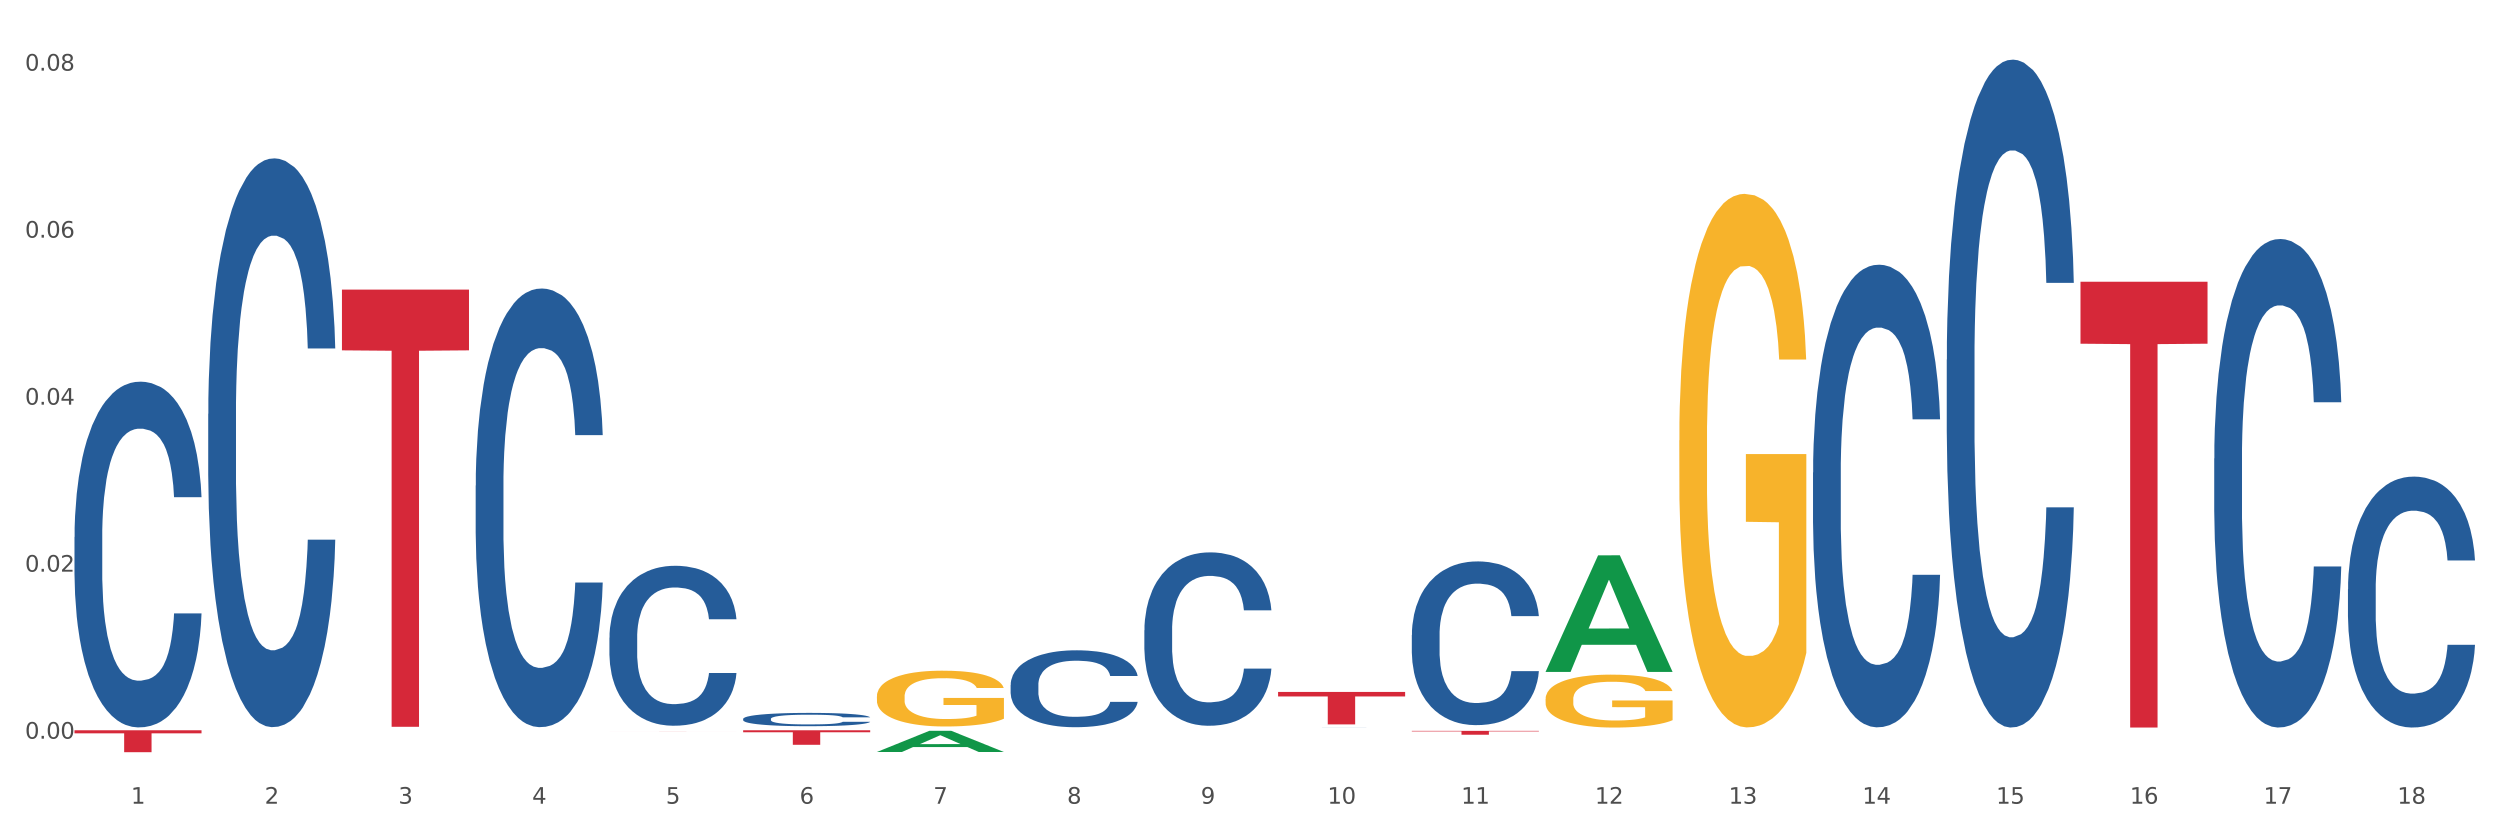 <?xml version="1.0" encoding="utf-8" standalone="no"?>
<!DOCTYPE svg PUBLIC "-//W3C//DTD SVG 1.1//EN"
  "http://www.w3.org/Graphics/SVG/1.1/DTD/svg11.dtd">
<svg xmlns:xlink="http://www.w3.org/1999/xlink" width="1080pt" height="360pt" viewBox="0 0 1080 360" xmlns="http://www.w3.org/2000/svg" version="1.1">
 <rect x="0" y="0" width="1080" height="360" fill="#333333" stroke="none"/>
 <defs>
  <style type="text/css">*{stroke-linejoin: round; stroke-linecap: butt}</style>
 </defs>
 <g id="figure_1">
  <g id="patch_1">
   <path d="M 0 360 
L 1080 360 
L 1080 0 
L 0 0 
z
" style="fill: #ffffff; stroke: #ffffff; stroke-linejoin: miter"/>
  </g>
  <g id="axes_1">
   <g id="matplotlib.axis_1">
    <g id="xtick_1">
     <g id="text_1">
      <!-- 1 -->
      <g style="fill: #4d4d4d" transform="translate(56.563 347.204) scale(0.096 -0.096)">
       <defs>
        <path id="DejaVuSans-31" d="M 794 531 
L 1825 531 
L 1825 4091 
L 703 3866 
L 703 4441 
L 1819 4666 
L 2450 4666 
L 2450 531 
L 3481 531 
L 3481 0 
L 794 0 
L 794 531 
z
" transform="scale(0.016)"/>
       </defs>
       <use xlink:href="#DejaVuSans-31"/>
      </g>
     </g>
    </g>
    <g id="xtick_2">
     <g id="text_2">
      <!-- 2 -->
      <g style="fill: #4d4d4d" transform="translate(114.336 347.204) scale(0.096 -0.096)">
       <defs>
        <path id="DejaVuSans-32" d="M 1228 531 
L 3431 531 
L 3431 0 
L 469 0 
L 469 531 
Q 828 903 1448 1529 
Q 2069 2156 2228 2338 
Q 2531 2678 2651 2914 
Q 2772 3150 2772 3378 
Q 2772 3750 2511 3984 
Q 2250 4219 1831 4219 
Q 1534 4219 1204 4116 
Q 875 4013 500 3803 
L 500 4441 
Q 881 4594 1212 4672 
Q 1544 4750 1819 4750 
Q 2544 4750 2975 4387 
Q 3406 4025 3406 3419 
Q 3406 3131 3298 2873 
Q 3191 2616 2906 2266 
Q 2828 2175 2409 1742 
Q 1991 1309 1228 531 
z
" transform="scale(0.016)"/>
       </defs>
       <use xlink:href="#DejaVuSans-32"/>
      </g>
     </g>
    </g>
    <g id="xtick_3">
     <g id="text_3">
      <!-- 3 -->
      <g style="fill: #4d4d4d" transform="translate(172.109 347.204) scale(0.096 -0.096)">
       <defs>
        <path id="DejaVuSans-33" d="M 2597 2516 
Q 3050 2419 3304 2112 
Q 3559 1806 3559 1356 
Q 3559 666 3084 287 
Q 2609 -91 1734 -91 
Q 1441 -91 1130 -33 
Q 819 25 488 141 
L 488 750 
Q 750 597 1062 519 
Q 1375 441 1716 441 
Q 2309 441 2620 675 
Q 2931 909 2931 1356 
Q 2931 1769 2642 2001 
Q 2353 2234 1838 2234 
L 1294 2234 
L 1294 2753 
L 1863 2753 
Q 2328 2753 2575 2939 
Q 2822 3125 2822 3475 
Q 2822 3834 2567 4026 
Q 2313 4219 1838 4219 
Q 1578 4219 1281 4162 
Q 984 4106 628 3988 
L 628 4550 
Q 988 4650 1302 4700 
Q 1616 4750 1894 4750 
Q 2613 4750 3031 4423 
Q 3450 4097 3450 3541 
Q 3450 3153 3228 2886 
Q 3006 2619 2597 2516 
z
" transform="scale(0.016)"/>
       </defs>
       <use xlink:href="#DejaVuSans-33"/>
      </g>
     </g>
    </g>
    <g id="xtick_4">
     <g id="text_4">
      <!-- 4 -->
      <g style="fill: #4d4d4d" transform="translate(229.882 347.204) scale(0.096 -0.096)">
       <defs>
        <path id="DejaVuSans-34" d="M 2419 4116 
L 825 1625 
L 2419 1625 
L 2419 4116 
z
M 2253 4666 
L 3047 4666 
L 3047 1625 
L 3713 1625 
L 3713 1100 
L 3047 1100 
L 3047 0 
L 2419 0 
L 2419 1100 
L 313 1100 
L 313 1709 
L 2253 4666 
z
" transform="scale(0.016)"/>
       </defs>
       <use xlink:href="#DejaVuSans-34"/>
      </g>
     </g>
    </g>
    <g id="xtick_5">
     <g id="text_5">
      <!-- 5 -->
      <g style="fill: #4d4d4d" transform="translate(287.655 347.204) scale(0.096 -0.096)">
       <defs>
        <path id="DejaVuSans-35" d="M 691 4666 
L 3169 4666 
L 3169 4134 
L 1269 4134 
L 1269 2991 
Q 1406 3038 1543 3061 
Q 1681 3084 1819 3084 
Q 2600 3084 3056 2656 
Q 3513 2228 3513 1497 
Q 3513 744 3044 326 
Q 2575 -91 1722 -91 
Q 1428 -91 1123 -41 
Q 819 9 494 109 
L 494 744 
Q 775 591 1075 516 
Q 1375 441 1709 441 
Q 2250 441 2565 725 
Q 2881 1009 2881 1497 
Q 2881 1984 2565 2268 
Q 2250 2553 1709 2553 
Q 1456 2553 1204 2497 
Q 953 2441 691 2322 
L 691 4666 
z
" transform="scale(0.016)"/>
       </defs>
       <use xlink:href="#DejaVuSans-35"/>
      </g>
     </g>
    </g>
    <g id="xtick_6">
     <g id="text_6">
      <!-- 6 -->
      <g style="fill: #4d4d4d" transform="translate(345.428 347.204) scale(0.096 -0.096)">
       <defs>
        <path id="DejaVuSans-36" d="M 2113 2584 
Q 1688 2584 1439 2293 
Q 1191 2003 1191 1497 
Q 1191 994 1439 701 
Q 1688 409 2113 409 
Q 2538 409 2786 701 
Q 3034 994 3034 1497 
Q 3034 2003 2786 2293 
Q 2538 2584 2113 2584 
z
M 3366 4563 
L 3366 3988 
Q 3128 4100 2886 4159 
Q 2644 4219 2406 4219 
Q 1781 4219 1451 3797 
Q 1122 3375 1075 2522 
Q 1259 2794 1537 2939 
Q 1816 3084 2150 3084 
Q 2853 3084 3261 2657 
Q 3669 2231 3669 1497 
Q 3669 778 3244 343 
Q 2819 -91 2113 -91 
Q 1303 -91 875 529 
Q 447 1150 447 2328 
Q 447 3434 972 4092 
Q 1497 4750 2381 4750 
Q 2619 4750 2861 4703 
Q 3103 4656 3366 4563 
z
" transform="scale(0.016)"/>
       </defs>
       <use xlink:href="#DejaVuSans-36"/>
      </g>
     </g>
    </g>
    <g id="xtick_7">
     <g id="text_7">
      <!-- 7 -->
      <g style="fill: #4d4d4d" transform="translate(403.201 347.204) scale(0.096 -0.096)">
       <defs>
        <path id="DejaVuSans-37" d="M 525 4666 
L 3525 4666 
L 3525 4397 
L 1831 0 
L 1172 0 
L 2766 4134 
L 525 4134 
L 525 4666 
z
" transform="scale(0.016)"/>
       </defs>
       <use xlink:href="#DejaVuSans-37"/>
      </g>
     </g>
    </g>
    <g id="xtick_8">
     <g id="text_8">
      <!-- 8 -->
      <g style="fill: #4d4d4d" transform="translate(460.974 347.204) scale(0.096 -0.096)">
       <defs>
        <path id="DejaVuSans-38" d="M 2034 2216 
Q 1584 2216 1326 1975 
Q 1069 1734 1069 1313 
Q 1069 891 1326 650 
Q 1584 409 2034 409 
Q 2484 409 2743 651 
Q 3003 894 3003 1313 
Q 3003 1734 2745 1975 
Q 2488 2216 2034 2216 
z
M 1403 2484 
Q 997 2584 770 2862 
Q 544 3141 544 3541 
Q 544 4100 942 4425 
Q 1341 4750 2034 4750 
Q 2731 4750 3128 4425 
Q 3525 4100 3525 3541 
Q 3525 3141 3298 2862 
Q 3072 2584 2669 2484 
Q 3125 2378 3379 2068 
Q 3634 1759 3634 1313 
Q 3634 634 3220 271 
Q 2806 -91 2034 -91 
Q 1263 -91 848 271 
Q 434 634 434 1313 
Q 434 1759 690 2068 
Q 947 2378 1403 2484 
z
M 1172 3481 
Q 1172 3119 1398 2916 
Q 1625 2713 2034 2713 
Q 2441 2713 2670 2916 
Q 2900 3119 2900 3481 
Q 2900 3844 2670 4047 
Q 2441 4250 2034 4250 
Q 1625 4250 1398 4047 
Q 1172 3844 1172 3481 
z
" transform="scale(0.016)"/>
       </defs>
       <use xlink:href="#DejaVuSans-38"/>
      </g>
     </g>
    </g>
    <g id="xtick_9">
     <g id="text_9">
      <!-- 9 -->
      <g style="fill: #4d4d4d" transform="translate(518.747 347.204) scale(0.096 -0.096)">
       <defs>
        <path id="DejaVuSans-39" d="M 703 97 
L 703 672 
Q 941 559 1184 500 
Q 1428 441 1663 441 
Q 2288 441 2617 861 
Q 2947 1281 2994 2138 
Q 2813 1869 2534 1725 
Q 2256 1581 1919 1581 
Q 1219 1581 811 2004 
Q 403 2428 403 3163 
Q 403 3881 828 4315 
Q 1253 4750 1959 4750 
Q 2769 4750 3195 4129 
Q 3622 3509 3622 2328 
Q 3622 1225 3098 567 
Q 2575 -91 1691 -91 
Q 1453 -91 1209 -44 
Q 966 3 703 97 
z
M 1959 2075 
Q 2384 2075 2632 2365 
Q 2881 2656 2881 3163 
Q 2881 3666 2632 3958 
Q 2384 4250 1959 4250 
Q 1534 4250 1286 3958 
Q 1038 3666 1038 3163 
Q 1038 2656 1286 2365 
Q 1534 2075 1959 2075 
z
" transform="scale(0.016)"/>
       </defs>
       <use xlink:href="#DejaVuSans-39"/>
      </g>
     </g>
    </g>
    <g id="xtick_10">
     <g id="text_10">
      <!-- 10 -->
      <g style="fill: #4d4d4d" transform="translate(573.466 347.204) scale(0.096 -0.096)">
       <defs>
        <path id="DejaVuSans-30" d="M 2034 4250 
Q 1547 4250 1301 3770 
Q 1056 3291 1056 2328 
Q 1056 1369 1301 889 
Q 1547 409 2034 409 
Q 2525 409 2770 889 
Q 3016 1369 3016 2328 
Q 3016 3291 2770 3770 
Q 2525 4250 2034 4250 
z
M 2034 4750 
Q 2819 4750 3233 4129 
Q 3647 3509 3647 2328 
Q 3647 1150 3233 529 
Q 2819 -91 2034 -91 
Q 1250 -91 836 529 
Q 422 1150 422 2328 
Q 422 3509 836 4129 
Q 1250 4750 2034 4750 
z
" transform="scale(0.016)"/>
       </defs>
       <use xlink:href="#DejaVuSans-31"/>
       <use xlink:href="#DejaVuSans-30" transform="translate(63.623 0)"/>
      </g>
     </g>
    </g>
    <g id="xtick_11">
     <g id="text_11">
      <!-- 11 -->
      <g style="fill: #4d4d4d" transform="translate(631.239 347.204) scale(0.096 -0.096)">
       <use xlink:href="#DejaVuSans-31"/>
       <use xlink:href="#DejaVuSans-31" transform="translate(63.623 0)"/>
      </g>
     </g>
    </g>
    <g id="xtick_12">
     <g id="text_12">
      <!-- 12 -->
      <g style="fill: #4d4d4d" transform="translate(689.012 347.204) scale(0.096 -0.096)">
       <use xlink:href="#DejaVuSans-31"/>
       <use xlink:href="#DejaVuSans-32" transform="translate(63.623 0)"/>
      </g>
     </g>
    </g>
    <g id="xtick_13">
     <g id="text_13">
      <!-- 13 -->
      <g style="fill: #4d4d4d" transform="translate(746.785 347.204) scale(0.096 -0.096)">
       <use xlink:href="#DejaVuSans-31"/>
       <use xlink:href="#DejaVuSans-33" transform="translate(63.623 0)"/>
      </g>
     </g>
    </g>
    <g id="xtick_14">
     <g id="text_14">
      <!-- 14 -->
      <g style="fill: #4d4d4d" transform="translate(804.558 347.204) scale(0.096 -0.096)">
       <use xlink:href="#DejaVuSans-31"/>
       <use xlink:href="#DejaVuSans-34" transform="translate(63.623 0)"/>
      </g>
     </g>
    </g>
    <g id="xtick_15">
     <g id="text_15">
      <!-- 15 -->
      <g style="fill: #4d4d4d" transform="translate(862.331 347.204) scale(0.096 -0.096)">
       <use xlink:href="#DejaVuSans-31"/>
       <use xlink:href="#DejaVuSans-35" transform="translate(63.623 0)"/>
      </g>
     </g>
    </g>
    <g id="xtick_16">
     <g id="text_16">
      <!-- 16 -->
      <g style="fill: #4d4d4d" transform="translate(920.104 347.204) scale(0.096 -0.096)">
       <use xlink:href="#DejaVuSans-31"/>
       <use xlink:href="#DejaVuSans-36" transform="translate(63.623 0)"/>
      </g>
     </g>
    </g>
    <g id="xtick_17">
     <g id="text_17">
      <!-- 17 -->
      <g style="fill: #4d4d4d" transform="translate(977.877 347.204) scale(0.096 -0.096)">
       <use xlink:href="#DejaVuSans-31"/>
       <use xlink:href="#DejaVuSans-37" transform="translate(63.623 0)"/>
      </g>
     </g>
    </g>
    <g id="xtick_18">
     <g id="text_18">
      <!-- 18 -->
      <g style="fill: #4d4d4d" transform="translate(1035.65 347.204) scale(0.096 -0.096)">
       <use xlink:href="#DejaVuSans-31"/>
       <use xlink:href="#DejaVuSans-38" transform="translate(63.623 0)"/>
      </g>
     </g>
    </g>
    <g id="xtick_19"/>
    <g id="xtick_20"/>
    <g id="xtick_21"/>
    <g id="xtick_22"/>
    <g id="xtick_23"/>
    <g id="xtick_24"/>
    <g id="xtick_25"/>
    <g id="xtick_26"/>
    <g id="xtick_27"/>
    <g id="xtick_28"/>
    <g id="xtick_29"/>
    <g id="xtick_30"/>
    <g id="xtick_31"/>
    <g id="xtick_32"/>
    <g id="xtick_33"/>
    <g id="xtick_34"/>
    <g id="xtick_35"/>
   </g>
   <g id="matplotlib.axis_2">
    <g id="ytick_1">
     <g id="text_19">
      <!-- 0.00 -->
      <g style="fill: #4d4d4d" transform="translate(10.8 319.113) scale(0.096 -0.096)">
       <defs>
        <path id="DejaVuSans-2e" d="M 684 794 
L 1344 794 
L 1344 0 
L 684 0 
L 684 794 
z
" transform="scale(0.016)"/>
       </defs>
       <use xlink:href="#DejaVuSans-30"/>
       <use xlink:href="#DejaVuSans-2e" transform="translate(63.623 0)"/>
       <use xlink:href="#DejaVuSans-30" transform="translate(95.41 0)"/>
       <use xlink:href="#DejaVuSans-30" transform="translate(159.033 0)"/>
      </g>
     </g>
    </g>
    <g id="ytick_2">
     <g id="text_20">
      <!-- 0.02 -->
      <g style="fill: #4d4d4d" transform="translate(10.8 246.965) scale(0.096 -0.096)">
       <use xlink:href="#DejaVuSans-30"/>
       <use xlink:href="#DejaVuSans-2e" transform="translate(63.623 0)"/>
       <use xlink:href="#DejaVuSans-30" transform="translate(95.41 0)"/>
       <use xlink:href="#DejaVuSans-32" transform="translate(159.033 0)"/>
      </g>
     </g>
    </g>
    <g id="ytick_3">
     <g id="text_21">
      <!-- 0.04 -->
      <g style="fill: #4d4d4d" transform="translate(10.8 174.817) scale(0.096 -0.096)">
       <use xlink:href="#DejaVuSans-30"/>
       <use xlink:href="#DejaVuSans-2e" transform="translate(63.623 0)"/>
       <use xlink:href="#DejaVuSans-30" transform="translate(95.41 0)"/>
       <use xlink:href="#DejaVuSans-34" transform="translate(159.033 0)"/>
      </g>
     </g>
    </g>
    <g id="ytick_4">
     <g id="text_22">
      <!-- 0.06 -->
      <g style="fill: #4d4d4d" transform="translate(10.8 102.668) scale(0.096 -0.096)">
       <use xlink:href="#DejaVuSans-30"/>
       <use xlink:href="#DejaVuSans-2e" transform="translate(63.623 0)"/>
       <use xlink:href="#DejaVuSans-30" transform="translate(95.41 0)"/>
       <use xlink:href="#DejaVuSans-36" transform="translate(159.033 0)"/>
      </g>
     </g>
    </g>
    <g id="ytick_5">
     <g id="text_23">
      <!-- 0.08 -->
      <g style="fill: #4d4d4d" transform="translate(10.8 30.52) scale(0.096 -0.096)">
       <use xlink:href="#DejaVuSans-30"/>
       <use xlink:href="#DejaVuSans-2e" transform="translate(63.623 0)"/>
       <use xlink:href="#DejaVuSans-30" transform="translate(95.41 0)"/>
       <use xlink:href="#DejaVuSans-38" transform="translate(159.033 0)"/>
      </g>
     </g>
    </g>
    <g id="ytick_6"/>
    <g id="ytick_7"/>
    <g id="ytick_8"/>
    <g id="ytick_9"/>
   </g>
   <g id="PolyCollection_1">
    <path d="M 378.813 324.848 
L 378.869 324.84 
L 401.502 315.702 
L 410.895 315.694 
L 433.697 324.865 
L 422.834 324.865 
L 417.911 322.73 
L 394.543 322.73 
L 394.373 322.764 
L 389.62 324.865 
L 378.813 324.865 
L 378.813 324.848 
L 397.485 321.455 
L 414.969 321.447 
L 406.312 317.649 
L 406.198 317.631 
L 406.085 317.657 
L 397.428 321.447 
L 397.485 321.455 
L 378.813 324.848 
z
" clip-path="url(#pe22e591321)" style="fill: #109648"/>
    <path d="M 263.267 315.882 
L 318.151 315.882 
L 318.151 315.886 
L 296.562 315.886 
L 296.562 315.914 
L 284.726 315.914 
L 284.726 315.886 
L 263.267 315.886 
L 263.267 315.882 
L 263.267 315.882 
z
" clip-path="url(#pe22e591321)" style="fill: #d62839"/>
    <path d="M 321.04 315.466 
L 375.924 315.466 
L 375.924 316.34 
L 354.335 316.345 
L 354.335 321.753 
L 342.499 321.753 
L 342.499 316.345 
L 321.04 316.34 
L 321.04 315.472 
L 321.04 315.466 
z
" clip-path="url(#pe22e591321)" style="fill: #d62839"/>
    <path d="M 552.132 298.916 
L 607.016 298.916 
L 607.016 300.866 
L 585.427 300.88 
L 585.427 312.948 
L 573.591 312.948 
L 573.591 300.88 
L 552.132 300.866 
L 552.132 298.93 
L 552.132 298.916 
z
" clip-path="url(#pe22e591321)" style="fill: #d62839"/>
    <path d="M 609.905 315.737 
L 664.789 315.737 
L 664.789 315.969 
L 643.2 315.971 
L 643.2 317.409 
L 631.364 317.409 
L 631.364 315.971 
L 609.905 315.969 
L 609.905 315.739 
L 609.905 315.737 
z
" clip-path="url(#pe22e591321)" style="fill: #d62839"/>
    <path d="M 32.175 231.991 
L 32.24 231.854 
L 32.24 228.035 
L 32.434 222.851 
L 33.148 213.303 
L 34.056 206.074 
L 35.613 197.616 
L 36.457 194.07 
L 37.56 190.114 
L 39.83 183.703 
L 42.425 178.247 
L 44.242 175.246 
L 45.604 173.336 
L 48.653 169.926 
L 50.405 168.426 
L 52.221 167.198 
L 53.778 166.38 
L 56.373 165.425 
L 58.449 165.016 
L 60.85 164.879 
L 62.861 165.016 
L 65.521 165.561 
L 69.413 167.198 
L 70.905 168.153 
L 72.917 169.79 
L 74.993 171.972 
L 76.679 174.155 
L 78.626 177.292 
L 80.637 181.384 
L 82.583 186.568 
L 83.945 191.342 
L 85.048 196.389 
L 86.021 202.527 
L 86.735 209.211 
L 87.059 214.804 
L 75.187 214.804 
L 74.863 209.757 
L 74.214 204.3 
L 73.565 200.617 
L 72.852 197.616 
L 71.749 194.206 
L 70.776 192.024 
L 69.154 189.432 
L 67.662 187.795 
L 66.429 186.84 
L 64.937 186.022 
L 61.758 185.204 
L 59.487 185.204 
L 58.06 185.476 
L 56.309 186.158 
L 54.816 187.113 
L 53.065 188.75 
L 51.702 190.523 
L 50.34 192.842 
L 49.562 194.479 
L 48.394 197.48 
L 47.615 199.935 
L 46.577 204.164 
L 45.993 207.165 
L 44.955 214.94 
L 44.501 220.669 
L 44.307 224.625 
L 44.177 228.99 
L 44.177 250.269 
L 44.566 259.817 
L 44.891 263.91 
L 45.41 268.547 
L 46.383 274.549 
L 47.81 280.415 
L 49.302 284.643 
L 50.535 287.235 
L 51.702 289.145 
L 52.87 290.645 
L 54.297 292.009 
L 55.465 292.827 
L 57.217 293.646 
L 59.293 294.055 
L 60.915 294.055 
L 64.223 293.373 
L 65.715 292.691 
L 67.143 291.736 
L 68.7 290.236 
L 69.932 288.599 
L 70.646 287.371 
L 71.814 284.78 
L 72.722 282.051 
L 73.5 278.914 
L 74.019 276.186 
L 74.603 272.094 
L 75.057 267.456 
L 75.187 265.001 
L 87.059 265.001 
L 86.8 269.911 
L 86.346 274.686 
L 85.437 281.097 
L 84.724 284.78 
L 83.621 289.281 
L 82.453 293.1 
L 80.831 297.329 
L 79.339 300.466 
L 77.782 303.194 
L 76.095 305.65 
L 73.046 309.06 
L 71.943 310.015 
L 69.608 311.651 
L 67.791 312.606 
L 65.132 313.561 
L 62.407 314.107 
L 59.552 314.243 
L 57.022 313.97 
L 54.233 313.152 
L 52.481 312.333 
L 50.535 311.106 
L 48.264 309.196 
L 46.123 306.877 
L 44.112 304.149 
L 42.231 301.012 
L 40.479 297.465 
L 38.208 291.6 
L 36.522 285.871 
L 35.289 280.551 
L 34.446 276.05 
L 33.602 270.321 
L 33.148 266.365 
L 32.434 256.816 
L 32.175 247.95 
L 32.175 231.991 
z
" clip-path="url(#pe22e591321)" style="fill: #255c99"/>
    <path d="M 89.948 178.819 
L 90.013 178.595 
L 90.013 172.311 
L 90.207 163.784 
L 90.921 148.076 
L 91.829 136.182 
L 93.386 122.269 
L 94.23 116.435 
L 95.333 109.927 
L 97.603 99.38 
L 100.198 90.404 
L 102.015 85.467 
L 103.377 82.325 
L 106.426 76.715 
L 108.178 74.247 
L 109.994 72.227 
L 111.551 70.881 
L 114.146 69.31 
L 116.222 68.637 
L 118.623 68.412 
L 120.634 68.637 
L 123.294 69.534 
L 127.186 72.227 
L 128.678 73.798 
L 130.69 76.491 
L 132.766 80.081 
L 134.452 83.672 
L 136.399 88.833 
L 138.41 95.565 
L 140.356 104.092 
L 141.718 111.947 
L 142.821 120.25 
L 143.794 130.348 
L 144.508 141.344 
L 144.832 150.544 
L 132.96 150.544 
L 132.636 142.241 
L 131.987 133.265 
L 131.338 127.206 
L 130.625 122.269 
L 129.522 116.659 
L 128.549 113.069 
L 126.927 108.805 
L 125.435 106.112 
L 124.202 104.541 
L 122.71 103.195 
L 119.531 101.848 
L 117.26 101.848 
L 115.833 102.297 
L 114.082 103.419 
L 112.589 104.99 
L 110.838 107.683 
L 109.475 110.6 
L 108.113 114.415 
L 107.335 117.108 
L 106.167 122.045 
L 105.388 126.084 
L 104.35 133.041 
L 103.766 137.978 
L 102.728 150.769 
L 102.274 160.194 
L 102.08 166.701 
L 101.95 173.882 
L 101.95 208.889 
L 102.339 224.598 
L 102.663 231.33 
L 103.183 238.959 
L 104.156 248.833 
L 105.583 258.483 
L 107.075 265.439 
L 108.308 269.703 
L 109.475 272.844 
L 110.643 275.313 
L 112.07 277.557 
L 113.238 278.903 
L 114.99 280.25 
L 117.066 280.923 
L 118.688 280.923 
L 121.996 279.801 
L 123.488 278.679 
L 124.916 277.108 
L 126.473 274.64 
L 127.705 271.947 
L 128.419 269.927 
L 129.587 265.663 
L 130.495 261.175 
L 131.273 256.014 
L 131.792 251.526 
L 132.376 244.794 
L 132.83 237.164 
L 132.96 233.125 
L 144.832 233.125 
L 144.573 241.203 
L 144.119 249.058 
L 143.21 259.605 
L 142.497 265.663 
L 141.394 273.069 
L 140.226 279.352 
L 138.604 286.309 
L 137.112 291.47 
L 135.555 295.958 
L 133.868 299.997 
L 130.819 305.607 
L 129.716 307.178 
L 127.381 309.871 
L 125.564 311.442 
L 122.905 313.013 
L 120.18 313.91 
L 117.325 314.135 
L 114.795 313.686 
L 112.006 312.34 
L 110.254 310.993 
L 108.308 308.974 
L 106.037 305.832 
L 103.896 302.017 
L 101.885 297.529 
L 100.004 292.368 
L 98.252 286.533 
L 95.981 276.884 
L 94.295 267.459 
L 93.062 258.707 
L 92.219 251.302 
L 91.375 241.877 
L 90.921 235.369 
L 90.207 219.661 
L 89.948 205.074 
L 89.948 178.819 
z
" clip-path="url(#pe22e591321)" style="fill: #255c99"/>
    <path d="M 205.494 209.78 
L 205.559 209.607 
L 205.559 204.762 
L 205.753 198.185 
L 206.467 186.071 
L 207.375 176.899 
L 208.932 166.169 
L 209.776 161.67 
L 210.879 156.651 
L 213.149 148.517 
L 215.744 141.595 
L 217.561 137.788 
L 218.923 135.365 
L 221.972 131.038 
L 223.724 129.135 
L 225.54 127.577 
L 227.097 126.539 
L 229.692 125.327 
L 231.768 124.808 
L 234.169 124.635 
L 236.18 124.808 
L 238.84 125.5 
L 242.732 127.577 
L 244.224 128.789 
L 246.236 130.865 
L 248.312 133.634 
L 249.998 136.403 
L 251.945 140.384 
L 253.956 145.575 
L 255.902 152.152 
L 257.264 158.209 
L 258.367 164.612 
L 259.34 172.4 
L 260.054 180.879 
L 260.378 187.975 
L 248.506 187.975 
L 248.182 181.572 
L 247.533 174.649 
L 246.884 169.977 
L 246.171 166.169 
L 245.068 161.843 
L 244.095 159.074 
L 242.473 155.786 
L 240.981 153.709 
L 239.748 152.498 
L 238.256 151.459 
L 235.077 150.421 
L 232.806 150.421 
L 231.379 150.767 
L 229.627 151.632 
L 228.135 152.844 
L 226.384 154.921 
L 225.021 157.17 
L 223.659 160.112 
L 222.88 162.189 
L 221.713 165.996 
L 220.934 169.111 
L 219.896 174.476 
L 219.312 178.284 
L 218.274 188.148 
L 217.82 195.416 
L 217.626 200.435 
L 217.496 205.973 
L 217.496 232.97 
L 217.885 245.085 
L 218.209 250.276 
L 218.728 256.16 
L 219.702 263.775 
L 221.129 271.216 
L 222.621 276.581 
L 223.854 279.869 
L 225.021 282.292 
L 226.189 284.196 
L 227.616 285.927 
L 228.784 286.965 
L 230.536 288.003 
L 232.612 288.522 
L 234.234 288.522 
L 237.542 287.657 
L 239.034 286.792 
L 240.462 285.58 
L 242.019 283.677 
L 243.251 281.6 
L 243.965 280.043 
L 245.133 276.754 
L 246.041 273.293 
L 246.819 269.313 
L 247.338 265.852 
L 247.922 260.66 
L 248.376 254.776 
L 248.506 251.661 
L 260.378 251.661 
L 260.119 257.891 
L 259.665 263.948 
L 258.756 272.082 
L 258.043 276.754 
L 256.94 282.465 
L 255.772 287.311 
L 254.15 292.676 
L 252.658 296.656 
L 251.101 300.117 
L 249.414 303.232 
L 246.365 307.559 
L 245.262 308.77 
L 242.927 310.847 
L 241.11 312.058 
L 238.45 313.27 
L 235.726 313.962 
L 232.871 314.135 
L 230.341 313.789 
L 227.551 312.751 
L 225.8 311.712 
L 223.854 310.155 
L 221.583 307.732 
L 219.442 304.79 
L 217.431 301.329 
L 215.55 297.348 
L 213.798 292.849 
L 211.527 285.407 
L 209.841 278.139 
L 208.608 271.39 
L 207.765 265.679 
L 206.921 258.41 
L 206.467 253.391 
L 205.753 241.277 
L 205.494 230.028 
L 205.494 209.78 
z
" clip-path="url(#pe22e591321)" style="fill: #255c99"/>
    <path d="M 263.267 275.465 
L 263.332 275.402 
L 263.332 273.635 
L 263.526 271.237 
L 264.24 266.819 
L 265.148 263.474 
L 266.705 259.561 
L 267.549 257.921 
L 268.652 256.09 
L 270.922 253.124 
L 273.517 250.6 
L 275.334 249.212 
L 276.696 248.328 
L 279.745 246.75 
L 281.497 246.056 
L 283.313 245.488 
L 284.87 245.109 
L 287.465 244.668 
L 289.541 244.478 
L 291.942 244.415 
L 293.953 244.478 
L 296.613 244.731 
L 300.505 245.488 
L 301.997 245.93 
L 304.008 246.687 
L 306.084 247.697 
L 307.771 248.707 
L 309.717 250.158 
L 311.729 252.051 
L 313.675 254.45 
L 315.037 256.658 
L 316.14 258.993 
L 317.113 261.833 
L 317.827 264.926 
L 318.151 267.513 
L 306.279 267.513 
L 305.955 265.178 
L 305.306 262.654 
L 304.657 260.95 
L 303.944 259.561 
L 302.841 257.984 
L 301.868 256.974 
L 300.246 255.775 
L 298.754 255.018 
L 297.521 254.576 
L 296.029 254.197 
L 292.85 253.819 
L 290.579 253.819 
L 289.152 253.945 
L 287.4 254.26 
L 285.908 254.702 
L 284.157 255.459 
L 282.794 256.28 
L 281.432 257.353 
L 280.653 258.11 
L 279.486 259.498 
L 278.707 260.634 
L 277.669 262.591 
L 277.085 263.979 
L 276.047 267.576 
L 275.593 270.227 
L 275.399 272.057 
L 275.269 274.077 
L 275.269 283.922 
L 275.658 288.339 
L 275.982 290.232 
L 276.501 292.378 
L 277.475 295.155 
L 278.902 297.869 
L 280.394 299.825 
L 281.627 301.024 
L 282.794 301.908 
L 283.962 302.602 
L 285.389 303.233 
L 286.557 303.612 
L 288.309 303.99 
L 290.385 304.18 
L 292.007 304.18 
L 295.315 303.864 
L 296.807 303.549 
L 298.235 303.107 
L 299.792 302.413 
L 301.024 301.655 
L 301.738 301.087 
L 302.906 299.888 
L 303.814 298.626 
L 304.592 297.174 
L 305.111 295.912 
L 305.695 294.019 
L 306.149 291.873 
L 306.279 290.737 
L 318.151 290.737 
L 317.892 293.009 
L 317.438 295.218 
L 316.529 298.184 
L 315.816 299.888 
L 314.713 301.971 
L 313.545 303.738 
L 311.923 305.694 
L 310.431 307.146 
L 308.874 308.408 
L 307.187 309.544 
L 304.138 311.122 
L 303.035 311.563 
L 300.7 312.321 
L 298.883 312.762 
L 296.223 313.204 
L 293.499 313.457 
L 290.644 313.52 
L 288.114 313.394 
L 285.324 313.015 
L 283.573 312.636 
L 281.627 312.068 
L 279.356 311.185 
L 277.215 310.112 
L 275.204 308.85 
L 273.323 307.398 
L 271.571 305.757 
L 269.3 303.044 
L 267.614 300.393 
L 266.381 297.932 
L 265.538 295.849 
L 264.694 293.199 
L 264.24 291.368 
L 263.526 286.951 
L 263.267 282.849 
L 263.267 275.465 
z
" clip-path="url(#pe22e591321)" style="fill: #255c99"/>
    <path d="M 321.04 310.554 
L 321.105 310.549 
L 321.105 310.402 
L 321.299 310.202 
L 322.013 309.834 
L 322.921 309.556 
L 324.478 309.23 
L 325.322 309.094 
L 326.425 308.941 
L 328.695 308.694 
L 331.29 308.484 
L 333.107 308.369 
L 334.469 308.295 
L 337.518 308.164 
L 339.27 308.106 
L 341.086 308.059 
L 342.643 308.027 
L 345.238 307.99 
L 347.314 307.975 
L 349.715 307.969 
L 351.726 307.975 
L 354.386 307.996 
L 358.278 308.059 
L 359.77 308.095 
L 361.781 308.158 
L 363.857 308.242 
L 365.544 308.327 
L 367.49 308.447 
L 369.502 308.605 
L 371.448 308.805 
L 372.81 308.988 
L 373.913 309.183 
L 374.886 309.419 
L 375.6 309.677 
L 375.924 309.892 
L 364.052 309.892 
L 363.728 309.698 
L 363.079 309.488 
L 362.43 309.346 
L 361.717 309.23 
L 360.614 309.099 
L 359.641 309.015 
L 358.019 308.915 
L 356.527 308.852 
L 355.294 308.815 
L 353.802 308.784 
L 350.623 308.752 
L 348.352 308.752 
L 346.925 308.763 
L 345.173 308.789 
L 343.681 308.826 
L 341.93 308.889 
L 340.567 308.957 
L 339.205 309.046 
L 338.426 309.109 
L 337.259 309.225 
L 336.48 309.319 
L 335.442 309.482 
L 334.858 309.598 
L 333.82 309.897 
L 333.366 310.118 
L 333.172 310.27 
L 333.042 310.438 
L 333.042 311.258 
L 333.431 311.626 
L 333.755 311.783 
L 334.274 311.962 
L 335.248 312.193 
L 336.675 312.419 
L 338.167 312.582 
L 339.4 312.681 
L 340.567 312.755 
L 341.735 312.813 
L 343.162 312.865 
L 344.33 312.897 
L 346.082 312.928 
L 348.158 312.944 
L 349.78 312.944 
L 353.088 312.918 
L 354.58 312.892 
L 356.008 312.855 
L 357.565 312.797 
L 358.797 312.734 
L 359.511 312.687 
L 360.679 312.587 
L 361.587 312.482 
L 362.365 312.361 
L 362.884 312.256 
L 363.468 312.098 
L 363.922 311.92 
L 364.052 311.825 
L 375.924 311.825 
L 375.665 312.014 
L 375.211 312.198 
L 374.302 312.445 
L 373.589 312.587 
L 372.486 312.76 
L 371.318 312.907 
L 369.696 313.07 
L 368.204 313.191 
L 366.647 313.296 
L 364.96 313.391 
L 361.911 313.522 
L 360.808 313.559 
L 358.473 313.622 
L 356.656 313.659 
L 353.996 313.695 
L 351.272 313.716 
L 348.417 313.722 
L 345.887 313.711 
L 343.097 313.68 
L 341.346 313.648 
L 339.4 313.601 
L 337.129 313.527 
L 334.988 313.438 
L 332.977 313.333 
L 331.096 313.212 
L 329.344 313.075 
L 327.073 312.85 
L 325.387 312.629 
L 324.154 312.424 
L 323.311 312.251 
L 322.467 312.03 
L 322.013 311.878 
L 321.299 311.51 
L 321.04 311.169 
L 321.04 310.554 
z
" clip-path="url(#pe22e591321)" style="fill: #255c99"/>
    <path d="M 436.586 295.86 
L 436.651 295.829 
L 436.651 294.979 
L 436.845 293.826 
L 437.559 291.701 
L 438.467 290.093 
L 440.024 288.211 
L 440.868 287.422 
L 441.97 286.541 
L 444.241 285.115 
L 446.836 283.901 
L 448.653 283.233 
L 450.015 282.808 
L 453.064 282.049 
L 454.816 281.715 
L 456.632 281.442 
L 458.189 281.26 
L 460.784 281.048 
L 462.86 280.957 
L 465.261 280.926 
L 467.272 280.957 
L 469.932 281.078 
L 473.824 281.442 
L 475.316 281.655 
L 477.327 282.019 
L 479.403 282.505 
L 481.09 282.99 
L 483.036 283.688 
L 485.048 284.599 
L 486.994 285.752 
L 488.356 286.815 
L 489.459 287.938 
L 490.432 289.303 
L 491.146 290.791 
L 491.47 292.035 
L 479.598 292.035 
L 479.274 290.912 
L 478.625 289.698 
L 477.976 288.879 
L 477.263 288.211 
L 476.16 287.452 
L 475.187 286.966 
L 473.565 286.39 
L 472.073 286.025 
L 470.84 285.813 
L 469.348 285.631 
L 466.169 285.449 
L 463.898 285.449 
L 462.471 285.509 
L 460.719 285.661 
L 459.227 285.874 
L 457.476 286.238 
L 456.113 286.632 
L 454.751 287.148 
L 453.972 287.513 
L 452.805 288.18 
L 452.026 288.727 
L 450.988 289.668 
L 450.404 290.335 
L 449.366 292.065 
L 448.912 293.34 
L 448.718 294.22 
L 448.588 295.192 
L 448.588 299.927 
L 448.977 302.051 
L 449.301 302.962 
L 449.82 303.994 
L 450.794 305.329 
L 452.221 306.635 
L 453.713 307.575 
L 454.946 308.152 
L 456.113 308.577 
L 457.281 308.911 
L 458.708 309.214 
L 459.876 309.397 
L 461.628 309.579 
L 463.704 309.67 
L 465.326 309.67 
L 468.634 309.518 
L 470.126 309.366 
L 471.554 309.154 
L 473.111 308.82 
L 474.343 308.456 
L 475.057 308.183 
L 476.225 307.606 
L 477.133 306.999 
L 477.911 306.301 
L 478.43 305.694 
L 479.014 304.783 
L 479.468 303.751 
L 479.598 303.205 
L 491.47 303.205 
L 491.211 304.297 
L 490.757 305.36 
L 489.848 306.786 
L 489.135 307.606 
L 488.032 308.607 
L 486.864 309.457 
L 485.242 310.398 
L 483.75 311.096 
L 482.193 311.703 
L 480.506 312.25 
L 477.457 313.009 
L 476.354 313.221 
L 474.019 313.585 
L 472.202 313.798 
L 469.542 314.01 
L 466.818 314.132 
L 463.963 314.162 
L 461.433 314.101 
L 458.643 313.919 
L 456.892 313.737 
L 454.946 313.464 
L 452.675 313.039 
L 450.534 312.523 
L 448.523 311.916 
L 446.642 311.218 
L 444.89 310.429 
L 442.619 309.123 
L 440.932 307.849 
L 439.7 306.665 
L 438.856 305.663 
L 438.013 304.388 
L 437.559 303.508 
L 436.845 301.384 
L 436.586 299.411 
L 436.586 295.86 
z
" clip-path="url(#pe22e591321)" style="fill: #255c99"/>
    <path d="M 494.359 272.281 
L 494.424 272.213 
L 494.424 270.297 
L 494.618 267.698 
L 495.332 262.909 
L 496.24 259.283 
L 497.797 255.042 
L 498.641 253.263 
L 499.743 251.279 
L 502.014 248.063 
L 504.609 245.327 
L 506.426 243.822 
L 507.788 242.864 
L 510.837 241.154 
L 512.589 240.401 
L 514.405 239.786 
L 515.962 239.375 
L 518.557 238.896 
L 520.633 238.691 
L 523.034 238.623 
L 525.045 238.691 
L 527.705 238.965 
L 531.597 239.786 
L 533.089 240.264 
L 535.1 241.085 
L 537.176 242.18 
L 538.863 243.275 
L 540.809 244.848 
L 542.821 246.9 
L 544.767 249.5 
L 546.129 251.895 
L 547.232 254.426 
L 548.205 257.504 
L 548.919 260.857 
L 549.243 263.661 
L 537.371 263.661 
L 537.047 261.13 
L 536.398 258.394 
L 535.749 256.547 
L 535.036 255.042 
L 533.933 253.331 
L 532.96 252.237 
L 531.338 250.937 
L 529.846 250.116 
L 528.613 249.637 
L 527.121 249.226 
L 523.942 248.816 
L 521.671 248.816 
L 520.244 248.953 
L 518.492 249.295 
L 517 249.774 
L 515.249 250.595 
L 513.886 251.484 
L 512.524 252.647 
L 511.745 253.468 
L 510.578 254.973 
L 509.799 256.205 
L 508.761 258.325 
L 508.177 259.83 
L 507.139 263.73 
L 506.685 266.603 
L 506.49 268.587 
L 506.361 270.776 
L 506.361 281.449 
L 506.75 286.238 
L 507.074 288.29 
L 507.593 290.616 
L 508.566 293.626 
L 509.994 296.568 
L 511.486 298.689 
L 512.718 299.988 
L 513.886 300.946 
L 515.054 301.699 
L 516.481 302.383 
L 517.649 302.793 
L 519.401 303.204 
L 521.477 303.409 
L 523.099 303.409 
L 526.407 303.067 
L 527.899 302.725 
L 529.327 302.246 
L 530.884 301.494 
L 532.116 300.673 
L 532.83 300.057 
L 533.998 298.757 
L 534.906 297.389 
L 535.684 295.815 
L 536.203 294.447 
L 536.787 292.395 
L 537.241 290.069 
L 537.371 288.837 
L 549.243 288.837 
L 548.984 291.3 
L 548.53 293.695 
L 547.621 296.91 
L 546.908 298.757 
L 545.805 301.015 
L 544.637 302.93 
L 543.015 305.051 
L 541.523 306.624 
L 539.966 307.993 
L 538.279 309.224 
L 535.23 310.934 
L 534.127 311.413 
L 531.792 312.234 
L 529.975 312.713 
L 527.315 313.192 
L 524.591 313.466 
L 521.736 313.534 
L 519.206 313.397 
L 516.416 312.987 
L 514.665 312.576 
L 512.718 311.961 
L 510.448 311.003 
L 508.307 309.84 
L 506.296 308.472 
L 504.414 306.898 
L 502.663 305.119 
L 500.392 302.178 
L 498.705 299.304 
L 497.473 296.636 
L 496.629 294.379 
L 495.786 291.505 
L 495.332 289.521 
L 494.618 284.732 
L 494.359 280.286 
L 494.359 272.281 
z
" clip-path="url(#pe22e591321)" style="fill: #255c99"/>
    <path d="M 552.132 314.115 
L 552.197 314.115 
L 552.197 314.115 
L 552.391 314.114 
L 553.105 314.113 
L 554.013 314.112 
L 555.57 314.111 
L 556.414 314.111 
L 557.516 314.11 
L 559.787 314.109 
L 562.382 314.109 
L 564.199 314.108 
L 565.561 314.108 
L 568.61 314.108 
L 570.362 314.108 
L 572.178 314.107 
L 573.735 314.107 
L 576.33 314.107 
L 578.406 314.107 
L 580.807 314.107 
L 582.818 314.107 
L 585.478 314.107 
L 589.37 314.107 
L 590.862 314.108 
L 592.873 314.108 
L 594.949 314.108 
L 596.636 314.108 
L 598.582 314.109 
L 600.594 314.109 
L 602.54 314.11 
L 603.902 314.11 
L 605.005 314.111 
L 605.978 314.112 
L 606.692 314.112 
L 607.016 314.113 
L 595.144 314.113 
L 594.82 314.112 
L 594.171 314.112 
L 593.522 314.111 
L 592.809 314.111 
L 591.706 314.111 
L 590.733 314.11 
L 589.111 314.11 
L 587.619 314.11 
L 586.386 314.11 
L 584.894 314.11 
L 581.715 314.11 
L 579.444 314.11 
L 578.017 314.11 
L 576.265 314.11 
L 574.773 314.11 
L 573.022 314.11 
L 571.659 314.11 
L 570.297 314.11 
L 569.518 314.111 
L 568.351 314.111 
L 567.572 314.111 
L 566.534 314.112 
L 565.95 314.112 
L 564.912 314.113 
L 564.458 314.114 
L 564.263 314.114 
L 564.134 314.115 
L 564.134 314.117 
L 564.523 314.118 
L 564.847 314.119 
L 565.366 314.119 
L 566.339 314.12 
L 567.767 314.121 
L 569.259 314.121 
L 570.491 314.122 
L 571.659 314.122 
L 572.827 314.122 
L 574.254 314.122 
L 575.422 314.122 
L 577.174 314.122 
L 579.25 314.123 
L 580.871 314.123 
L 584.18 314.122 
L 585.672 314.122 
L 587.1 314.122 
L 588.657 314.122 
L 589.889 314.122 
L 590.603 314.122 
L 591.771 314.121 
L 592.679 314.121 
L 593.457 314.121 
L 593.976 314.12 
L 594.56 314.12 
L 595.014 314.119 
L 595.144 314.119 
L 607.016 314.119 
L 606.757 314.12 
L 606.303 314.12 
L 605.394 314.121 
L 604.681 314.121 
L 603.578 314.122 
L 602.41 314.122 
L 600.788 314.123 
L 599.296 314.123 
L 597.739 314.124 
L 596.052 314.124 
L 593.003 314.124 
L 591.9 314.124 
L 589.565 314.125 
L 587.748 314.125 
L 585.088 314.125 
L 582.364 314.125 
L 579.509 314.125 
L 576.979 314.125 
L 574.189 314.125 
L 572.438 314.125 
L 570.491 314.125 
L 568.221 314.124 
L 566.08 314.124 
L 564.069 314.124 
L 562.187 314.123 
L 560.436 314.123 
L 558.165 314.122 
L 556.478 314.122 
L 555.246 314.121 
L 554.402 314.12 
L 553.559 314.12 
L 553.105 314.119 
L 552.391 314.118 
L 552.132 314.117 
L 552.132 314.115 
z
" clip-path="url(#pe22e591321)" style="fill: #255c99"/>
    <path d="M 609.905 274.309 
L 609.97 274.245 
L 609.97 272.436 
L 610.164 269.982 
L 610.878 265.46 
L 611.786 262.036 
L 613.343 258.031 
L 614.187 256.352 
L 615.289 254.478 
L 617.56 251.442 
L 620.155 248.858 
L 621.972 247.437 
L 623.334 246.533 
L 626.383 244.918 
L 628.135 244.208 
L 629.951 243.626 
L 631.508 243.239 
L 634.103 242.786 
L 636.179 242.593 
L 638.58 242.528 
L 640.591 242.593 
L 643.251 242.851 
L 647.143 243.626 
L 648.635 244.078 
L 650.646 244.854 
L 652.722 245.887 
L 654.409 246.921 
L 656.355 248.406 
L 658.367 250.344 
L 660.313 252.799 
L 661.675 255.06 
L 662.778 257.45 
L 663.751 260.357 
L 664.465 263.522 
L 664.789 266.17 
L 652.917 266.17 
L 652.593 263.78 
L 651.944 261.196 
L 651.295 259.452 
L 650.581 258.031 
L 649.479 256.416 
L 648.505 255.383 
L 646.884 254.155 
L 645.391 253.38 
L 644.159 252.928 
L 642.667 252.54 
L 639.488 252.153 
L 637.217 252.153 
L 635.79 252.282 
L 634.038 252.605 
L 632.546 253.057 
L 630.795 253.832 
L 629.432 254.672 
L 628.07 255.77 
L 627.291 256.545 
L 626.124 257.967 
L 625.345 259.129 
L 624.307 261.132 
L 623.723 262.553 
L 622.685 266.235 
L 622.231 268.948 
L 622.036 270.821 
L 621.907 272.888 
L 621.907 282.965 
L 622.296 287.487 
L 622.62 289.425 
L 623.139 291.621 
L 624.112 294.464 
L 625.54 297.241 
L 627.032 299.244 
L 628.264 300.471 
L 629.432 301.375 
L 630.6 302.086 
L 632.027 302.732 
L 633.195 303.119 
L 634.947 303.507 
L 637.023 303.701 
L 638.644 303.701 
L 641.953 303.378 
L 643.445 303.055 
L 644.872 302.603 
L 646.429 301.892 
L 647.662 301.117 
L 648.376 300.536 
L 649.543 299.308 
L 650.452 298.016 
L 651.23 296.531 
L 651.749 295.239 
L 652.333 293.301 
L 652.787 291.105 
L 652.917 289.942 
L 664.789 289.942 
L 664.53 292.267 
L 664.076 294.528 
L 663.167 297.564 
L 662.454 299.308 
L 661.351 301.44 
L 660.183 303.249 
L 658.561 305.251 
L 657.069 306.737 
L 655.512 308.029 
L 653.825 309.192 
L 650.776 310.806 
L 649.673 311.259 
L 647.338 312.034 
L 645.521 312.486 
L 642.861 312.938 
L 640.137 313.196 
L 637.282 313.261 
L 634.752 313.132 
L 631.962 312.744 
L 630.211 312.357 
L 628.264 311.775 
L 625.994 310.871 
L 623.853 309.773 
L 621.842 308.481 
L 619.96 306.995 
L 618.209 305.316 
L 615.938 302.538 
L 614.251 299.825 
L 613.019 297.306 
L 612.175 295.174 
L 611.332 292.461 
L 610.878 290.588 
L 610.164 286.066 
L 609.905 281.867 
L 609.905 274.309 
z
" clip-path="url(#pe22e591321)" style="fill: #255c99"/>
    <path d="M 783.224 204.151 
L 783.289 203.968 
L 783.289 198.858 
L 783.483 191.922 
L 784.197 179.145 
L 785.105 169.471 
L 786.662 158.155 
L 787.506 153.409 
L 788.608 148.116 
L 790.879 139.538 
L 793.474 132.237 
L 795.291 128.221 
L 796.653 125.666 
L 799.702 121.103 
L 801.454 119.095 
L 803.27 117.452 
L 804.827 116.357 
L 807.422 115.08 
L 809.498 114.532 
L 811.899 114.35 
L 813.91 114.532 
L 816.57 115.262 
L 820.462 117.452 
L 821.954 118.73 
L 823.965 120.92 
L 826.041 123.841 
L 827.728 126.761 
L 829.674 130.959 
L 831.685 136.435 
L 833.632 143.371 
L 834.994 149.759 
L 836.097 156.512 
L 837.07 164.726 
L 837.784 173.669 
L 838.108 181.153 
L 826.236 181.153 
L 825.912 174.4 
L 825.263 167.099 
L 824.614 162.171 
L 823.9 158.155 
L 822.798 153.592 
L 821.824 150.672 
L 820.203 147.204 
L 818.71 145.013 
L 817.478 143.736 
L 815.986 142.641 
L 812.807 141.545 
L 810.536 141.545 
L 809.109 141.91 
L 807.357 142.823 
L 805.865 144.101 
L 804.114 146.291 
L 802.751 148.664 
L 801.389 151.767 
L 800.61 153.957 
L 799.443 157.972 
L 798.664 161.258 
L 797.626 166.916 
L 797.042 170.932 
L 796.004 181.335 
L 795.55 189.001 
L 795.355 194.295 
L 795.226 200.135 
L 795.226 228.609 
L 795.615 241.385 
L 795.939 246.861 
L 796.458 253.067 
L 797.431 261.098 
L 798.859 268.946 
L 800.351 274.605 
L 801.583 278.072 
L 802.751 280.628 
L 803.919 282.636 
L 805.346 284.461 
L 806.514 285.556 
L 808.266 286.651 
L 810.342 287.199 
L 811.963 287.199 
L 815.272 286.286 
L 816.764 285.373 
L 818.191 284.096 
L 819.748 282.088 
L 820.981 279.898 
L 821.695 278.255 
L 822.862 274.787 
L 823.771 271.137 
L 824.549 266.939 
L 825.068 263.288 
L 825.652 257.812 
L 826.106 251.607 
L 826.236 248.321 
L 838.108 248.321 
L 837.849 254.892 
L 837.394 261.28 
L 836.486 269.859 
L 835.773 274.787 
L 834.67 280.81 
L 833.502 285.921 
L 831.88 291.579 
L 830.388 295.777 
L 828.831 299.428 
L 827.144 302.713 
L 824.095 307.276 
L 822.992 308.554 
L 820.657 310.744 
L 818.84 312.022 
L 816.18 313.299 
L 813.456 314.029 
L 810.601 314.212 
L 808.071 313.847 
L 805.281 312.752 
L 803.53 311.657 
L 801.583 310.014 
L 799.313 307.459 
L 797.172 304.356 
L 795.161 300.705 
L 793.279 296.507 
L 791.528 291.762 
L 789.257 283.913 
L 787.57 276.247 
L 786.338 269.129 
L 785.494 263.106 
L 784.651 255.44 
L 784.197 250.146 
L 783.483 237.37 
L 783.224 225.506 
L 783.224 204.151 
z
" clip-path="url(#pe22e591321)" style="fill: #255c99"/>
    <path d="M 840.997 155.405 
L 841.062 155.142 
L 841.062 147.764 
L 841.256 137.75 
L 841.97 119.305 
L 842.878 105.339 
L 844.435 89.001 
L 845.278 82.15 
L 846.381 74.508 
L 848.652 62.124 
L 851.247 51.583 
L 853.063 45.786 
L 854.426 42.097 
L 857.475 35.509 
L 859.227 32.611 
L 861.043 30.239 
L 862.6 28.658 
L 865.195 26.814 
L 867.271 26.023 
L 869.672 25.759 
L 871.683 26.023 
L 874.343 27.077 
L 878.235 30.239 
L 879.727 32.084 
L 881.738 35.246 
L 883.814 39.462 
L 885.501 43.678 
L 887.447 49.739 
L 889.458 57.644 
L 891.405 67.657 
L 892.767 76.88 
L 893.87 86.63 
L 894.843 98.488 
L 895.557 111.399 
L 895.881 122.203 
L 884.009 122.203 
L 883.685 112.454 
L 883.036 101.913 
L 882.387 94.799 
L 881.673 89.001 
L 880.571 82.414 
L 879.597 78.198 
L 877.976 73.191 
L 876.483 70.029 
L 875.251 68.184 
L 873.759 66.603 
L 870.58 65.022 
L 868.309 65.022 
L 866.882 65.549 
L 865.13 66.867 
L 863.638 68.711 
L 861.887 71.873 
L 860.524 75.299 
L 859.162 79.779 
L 858.383 82.941 
L 857.216 88.738 
L 856.437 93.481 
L 855.399 101.65 
L 854.815 107.447 
L 853.777 122.467 
L 853.323 133.534 
L 853.128 141.176 
L 852.999 149.608 
L 852.999 190.715 
L 853.388 209.161 
L 853.712 217.066 
L 854.231 226.025 
L 855.204 237.62 
L 856.632 248.95 
L 858.124 257.119 
L 859.356 262.126 
L 860.524 265.815 
L 861.692 268.714 
L 863.119 271.349 
L 864.287 272.93 
L 866.039 274.511 
L 868.115 275.301 
L 869.736 275.301 
L 873.045 273.984 
L 874.537 272.666 
L 875.964 270.822 
L 877.521 267.923 
L 878.754 264.761 
L 879.468 262.389 
L 880.635 257.383 
L 881.544 252.113 
L 882.322 246.052 
L 882.841 240.782 
L 883.425 232.877 
L 883.879 223.917 
L 884.009 219.174 
L 895.881 219.174 
L 895.622 228.66 
L 895.167 237.883 
L 894.259 250.268 
L 893.546 257.383 
L 892.443 266.078 
L 891.275 273.457 
L 889.653 281.625 
L 888.161 287.686 
L 886.604 292.956 
L 884.917 297.699 
L 881.868 304.287 
L 880.765 306.132 
L 878.43 309.294 
L 876.613 311.138 
L 873.953 312.983 
L 871.229 314.037 
L 868.374 314.3 
L 865.844 313.773 
L 863.054 312.192 
L 861.303 310.611 
L 859.356 308.24 
L 857.086 304.551 
L 854.945 300.071 
L 852.934 294.801 
L 851.052 288.74 
L 849.301 281.889 
L 847.03 270.558 
L 845.343 259.491 
L 844.111 249.214 
L 843.267 240.518 
L 842.424 229.451 
L 841.97 221.809 
L 841.256 203.364 
L 840.997 186.236 
L 840.997 155.405 
z
" clip-path="url(#pe22e591321)" style="fill: #255c99"/>
    <path d="M 956.543 198.072 
L 956.608 197.879 
L 956.608 192.482 
L 956.802 185.158 
L 957.516 171.666 
L 958.424 161.451 
L 959.981 149.501 
L 960.824 144.49 
L 961.927 138.901 
L 964.198 129.842 
L 966.793 122.132 
L 968.609 117.892 
L 969.972 115.194 
L 973.021 110.375 
L 974.773 108.255 
L 976.589 106.521 
L 978.146 105.364 
L 980.741 104.015 
L 982.817 103.437 
L 985.217 103.244 
L 987.229 103.437 
L 989.888 104.208 
L 993.781 106.521 
L 995.273 107.87 
L 997.284 110.183 
L 999.36 113.266 
L 1001.047 116.35 
L 1002.993 120.783 
L 1005.004 126.565 
L 1006.951 133.89 
L 1008.313 140.635 
L 1009.416 147.767 
L 1010.389 156.44 
L 1011.103 165.884 
L 1011.427 173.786 
L 999.555 173.786 
L 999.231 166.655 
L 998.582 158.946 
L 997.933 153.742 
L 997.219 149.501 
L 996.116 144.683 
L 995.143 141.599 
L 993.521 137.937 
L 992.029 135.624 
L 990.797 134.275 
L 989.305 133.119 
L 986.126 131.962 
L 983.855 131.962 
L 982.428 132.348 
L 980.676 133.311 
L 979.184 134.66 
L 977.432 136.973 
L 976.07 139.479 
L 974.708 142.756 
L 973.929 145.068 
L 972.761 149.309 
L 971.983 152.778 
L 970.945 158.753 
L 970.361 162.993 
L 969.323 173.979 
L 968.869 182.074 
L 968.674 187.664 
L 968.545 193.831 
L 968.545 223.899 
L 968.934 237.39 
L 969.258 243.172 
L 969.777 249.726 
L 970.75 258.206 
L 972.178 266.494 
L 973.67 272.469 
L 974.902 276.131 
L 976.07 278.829 
L 977.238 280.949 
L 978.665 282.877 
L 979.833 284.033 
L 981.584 285.189 
L 983.66 285.768 
L 985.282 285.768 
L 988.591 284.804 
L 990.083 283.84 
L 991.51 282.491 
L 993.067 280.371 
L 994.3 278.058 
L 995.014 276.323 
L 996.181 272.661 
L 997.09 268.807 
L 997.868 264.374 
L 998.387 260.519 
L 998.971 254.737 
L 999.425 248.184 
L 999.555 244.714 
L 1011.427 244.714 
L 1011.168 251.653 
L 1010.713 258.399 
L 1009.805 267.457 
L 1009.092 272.661 
L 1007.989 279.022 
L 1006.821 284.418 
L 1005.199 290.393 
L 1003.707 294.826 
L 1002.15 298.681 
L 1000.463 302.15 
L 997.414 306.969 
L 996.311 308.318 
L 993.976 310.631 
L 992.159 311.98 
L 989.499 313.329 
L 986.774 314.1 
L 983.92 314.293 
L 981.39 313.907 
L 978.6 312.751 
L 976.849 311.595 
L 974.902 309.86 
L 972.632 307.162 
L 970.491 303.885 
L 968.48 300.03 
L 966.598 295.597 
L 964.847 290.586 
L 962.576 282.298 
L 960.889 274.203 
L 959.657 266.687 
L 958.813 260.326 
L 957.97 252.231 
L 957.516 246.642 
L 956.802 233.15 
L 956.543 220.622 
L 956.543 198.072 
z
" clip-path="url(#pe22e591321)" style="fill: #255c99"/>
    <path d="M 1014.316 254.599 
L 1014.381 254.5 
L 1014.381 251.729 
L 1014.575 247.967 
L 1015.289 241.037 
L 1016.197 235.79 
L 1017.754 229.653 
L 1018.597 227.079 
L 1019.7 224.208 
L 1021.971 219.555 
L 1024.566 215.595 
L 1026.382 213.417 
L 1027.745 212.032 
L 1030.794 209.557 
L 1032.546 208.468 
L 1034.362 207.577 
L 1035.919 206.983 
L 1038.514 206.29 
L 1040.59 205.993 
L 1042.99 205.894 
L 1045.002 205.993 
L 1047.661 206.389 
L 1051.554 207.577 
L 1053.046 208.27 
L 1055.057 209.458 
L 1057.133 211.042 
L 1058.82 212.626 
L 1060.766 214.902 
L 1062.777 217.872 
L 1064.724 221.634 
L 1066.086 225.099 
L 1067.189 228.762 
L 1068.162 233.216 
L 1068.876 238.067 
L 1069.2 242.126 
L 1057.328 242.126 
L 1057.003 238.463 
L 1056.355 234.503 
L 1055.706 231.831 
L 1054.992 229.653 
L 1053.889 227.178 
L 1052.916 225.594 
L 1051.294 223.713 
L 1049.802 222.525 
L 1048.57 221.832 
L 1047.078 221.238 
L 1043.899 220.644 
L 1041.628 220.644 
L 1040.201 220.842 
L 1038.449 221.337 
L 1036.957 222.03 
L 1035.205 223.218 
L 1033.843 224.505 
L 1032.481 226.188 
L 1031.702 227.376 
L 1030.534 229.554 
L 1029.756 231.336 
L 1028.718 234.404 
L 1028.134 236.582 
L 1027.096 242.225 
L 1026.642 246.383 
L 1026.447 249.254 
L 1026.318 252.421 
L 1026.318 267.865 
L 1026.707 274.794 
L 1027.031 277.764 
L 1027.55 281.13 
L 1028.523 285.486 
L 1029.951 289.743 
L 1031.443 292.811 
L 1032.675 294.692 
L 1033.843 296.078 
L 1035.011 297.167 
L 1036.438 298.157 
L 1037.606 298.751 
L 1039.357 299.345 
L 1041.433 299.642 
L 1043.055 299.642 
L 1046.364 299.147 
L 1047.856 298.652 
L 1049.283 297.959 
L 1050.84 296.87 
L 1052.073 295.682 
L 1052.787 294.791 
L 1053.954 292.91 
L 1054.863 290.93 
L 1055.641 288.654 
L 1056.16 286.674 
L 1056.744 283.704 
L 1057.198 280.338 
L 1057.328 278.556 
L 1069.2 278.556 
L 1068.94 282.12 
L 1068.486 285.585 
L 1067.578 290.238 
L 1066.864 292.91 
L 1065.762 296.177 
L 1064.594 298.949 
L 1062.972 302.018 
L 1061.48 304.295 
L 1059.923 306.275 
L 1058.236 308.057 
L 1055.187 310.531 
L 1054.084 311.224 
L 1051.749 312.412 
L 1049.932 313.105 
L 1047.272 313.798 
L 1044.547 314.194 
L 1041.693 314.293 
L 1039.163 314.095 
L 1036.373 313.501 
L 1034.622 312.907 
L 1032.675 312.016 
L 1030.405 310.63 
L 1028.264 308.948 
L 1026.253 306.968 
L 1024.371 304.691 
L 1022.62 302.117 
L 1020.349 297.86 
L 1018.662 293.702 
L 1017.43 289.842 
L 1016.586 286.575 
L 1015.743 282.417 
L 1015.289 279.546 
L 1014.575 272.616 
L 1014.316 266.182 
L 1014.316 254.599 
z
" clip-path="url(#pe22e591321)" style="fill: #255c99"/>
    <path d="M 147.721 125.103 
L 202.605 125.103 
L 202.605 151.349 
L 181.016 151.526 
L 181.016 313.967 
L 169.18 313.967 
L 169.18 151.526 
L 147.721 151.349 
L 147.721 125.28 
L 147.721 125.103 
z
" clip-path="url(#pe22e591321)" style="fill: #d62839"/>
    <path d="M 32.175 315.478 
L 87.059 315.478 
L 87.059 316.794 
L 65.47 316.803 
L 65.47 324.95 
L 53.635 324.95 
L 53.635 316.803 
L 32.175 316.794 
L 32.175 315.487 
L 32.175 315.478 
z
" clip-path="url(#pe22e591321)" style="fill: #d62839"/>
    <path d="M 898.77 121.72 
L 953.654 121.72 
L 953.654 148.482 
L 932.064 148.662 
L 932.064 314.294 
L 920.229 314.294 
L 920.229 148.662 
L 898.77 148.482 
L 898.77 121.901 
L 898.77 121.72 
z
" clip-path="url(#pe22e591321)" style="fill: #d62839"/>
    <path d="M 667.678 290.185 
L 667.734 290.138 
L 690.367 239.918 
L 699.76 239.871 
L 722.562 290.28 
L 711.698 290.28 
L 706.776 278.542 
L 683.408 278.542 
L 683.238 278.731 
L 678.485 290.28 
L 667.678 290.28 
L 667.678 290.185 
L 686.35 271.536 
L 703.834 271.489 
L 695.177 250.616 
L 695.063 250.521 
L 694.95 250.663 
L 686.293 271.489 
L 686.35 271.536 
L 667.678 290.185 
z
" clip-path="url(#pe22e591321)" style="fill: #109648"/>
    <path d="M 667.678 302.006 
L 667.743 301.985 
L 667.743 301.234 
L 667.872 300.586 
L 668.52 299.02 
L 669.492 297.725 
L 670.205 297.036 
L 670.918 296.472 
L 671.76 295.908 
L 672.797 295.323 
L 674.676 294.467 
L 675.842 294.029 
L 677.268 293.569 
L 679.86 292.901 
L 681.739 292.525 
L 683.683 292.212 
L 686.858 291.836 
L 688.932 291.669 
L 691.135 291.543 
L 693.792 291.46 
L 695.8 291.439 
L 700.207 291.502 
L 703.965 291.69 
L 705.779 291.836 
L 708.112 292.086 
L 709.343 292.253 
L 711.352 292.588 
L 713.426 293.026 
L 714.851 293.402 
L 716.989 294.112 
L 718.609 294.822 
L 720.1 295.699 
L 720.877 296.305 
L 721.461 296.869 
L 721.979 297.516 
L 722.497 298.54 
L 710.834 298.54 
L 710.38 297.809 
L 709.667 297.119 
L 708.63 296.451 
L 707.723 296.033 
L 706.168 295.511 
L 704.743 295.177 
L 703.252 294.927 
L 701.438 294.718 
L 700.012 294.613 
L 698.003 294.53 
L 694.051 294.551 
L 691.394 294.718 
L 689.58 294.927 
L 688.413 295.115 
L 687.377 295.323 
L 686.21 295.616 
L 684.849 296.054 
L 683.877 296.451 
L 682.905 296.952 
L 682.128 297.454 
L 681.415 298.038 
L 680.832 298.665 
L 680.378 299.312 
L 679.99 300.106 
L 679.666 301.422 
L 679.666 304.283 
L 679.795 304.93 
L 680.119 305.786 
L 680.508 306.434 
L 681.156 307.206 
L 681.739 307.729 
L 682.841 308.48 
L 684.072 309.107 
L 685.044 309.504 
L 686.016 309.838 
L 687.701 310.297 
L 689.58 310.673 
L 691.2 310.903 
L 693.403 311.112 
L 694.893 311.195 
L 696.189 311.237 
L 699.364 311.237 
L 701.632 311.174 
L 704.159 311.028 
L 706.103 310.84 
L 707.723 310.611 
L 709.538 310.235 
L 710.704 309.88 
L 710.704 305.515 
L 696.448 305.494 
L 696.448 302.591 
L 722.562 302.591 
L 722.562 311.112 
L 721.461 311.55 
L 720.229 311.947 
L 718.933 312.302 
L 716.989 312.741 
L 714.657 313.158 
L 712.583 313.451 
L 710.38 313.701 
L 707.788 313.931 
L 704.419 314.14 
L 702.345 314.224 
L 699.753 314.286 
L 696.708 314.307 
L 694.051 314.265 
L 691.459 314.161 
L 688.737 313.973 
L 686.081 313.701 
L 684.072 313.43 
L 682.063 313.096 
L 679.925 312.657 
L 678.24 312.24 
L 676.944 311.864 
L 675.518 311.383 
L 673.963 310.757 
L 672.797 310.193 
L 671.76 309.608 
L 670.659 308.856 
L 669.881 308.209 
L 669.103 307.394 
L 668.65 306.789 
L 668.131 305.849 
L 667.743 304.533 
L 667.678 302.006 
z
" clip-path="url(#pe22e591321)" style="fill: #f7b32b"/>
    <path d="M 725.451 190.259 
L 725.516 190.049 
L 725.516 182.47 
L 725.645 175.945 
L 726.293 160.156 
L 727.265 147.105 
L 727.978 140.158 
L 728.691 134.474 
L 729.533 128.791 
L 730.57 122.896 
L 732.449 114.266 
L 733.615 109.845 
L 735.041 105.214 
L 737.633 98.477 
L 739.512 94.688 
L 741.456 91.531 
L 744.631 87.741 
L 746.705 86.057 
L 748.908 84.794 
L 751.565 83.952 
L 753.573 83.742 
L 757.98 84.373 
L 761.738 86.268 
L 763.552 87.741 
L 765.885 90.268 
L 767.116 91.952 
L 769.125 95.32 
L 771.199 99.74 
L 772.624 103.53 
L 774.762 110.687 
L 776.382 117.844 
L 777.873 126.686 
L 778.65 132.79 
L 779.234 138.474 
L 779.752 145 
L 780.27 155.315 
L 768.607 155.315 
L 768.153 147.947 
L 767.44 141 
L 766.403 134.264 
L 765.496 130.054 
L 763.941 124.791 
L 762.516 121.423 
L 761.025 118.897 
L 759.211 116.792 
L 757.785 115.739 
L 755.776 114.897 
L 751.824 115.108 
L 749.167 116.792 
L 747.353 118.897 
L 746.186 120.791 
L 745.15 122.896 
L 743.983 125.844 
L 742.622 130.264 
L 741.65 134.264 
L 740.678 139.316 
L 739.901 144.368 
L 739.188 150.263 
L 738.605 156.578 
L 738.151 163.104 
L 737.762 171.103 
L 737.438 184.365 
L 737.438 213.205 
L 737.568 219.73 
L 737.892 228.361 
L 738.281 234.887 
L 738.929 242.676 
L 739.512 247.939 
L 740.614 255.517 
L 741.845 261.832 
L 742.817 265.832 
L 743.789 269.2 
L 745.474 273.831 
L 747.353 277.62 
L 748.973 279.936 
L 751.176 282.041 
L 752.666 282.883 
L 753.962 283.304 
L 757.137 283.304 
L 759.405 282.673 
L 761.932 281.199 
L 763.876 279.304 
L 765.496 276.989 
L 767.311 273.2 
L 768.477 269.621 
L 768.477 225.625 
L 754.221 225.414 
L 754.221 196.153 
L 780.335 196.153 
L 780.335 282.041 
L 779.234 286.462 
L 778.002 290.461 
L 776.706 294.04 
L 774.762 298.461 
L 772.43 302.671 
L 770.356 305.618 
L 768.153 308.144 
L 765.561 310.46 
L 762.192 312.565 
L 760.118 313.407 
L 757.526 314.038 
L 754.48 314.249 
L 751.824 313.828 
L 749.232 312.775 
L 746.51 310.881 
L 743.854 308.144 
L 741.845 305.408 
L 739.836 302.039 
L 737.698 297.619 
L 736.013 293.409 
L 734.717 289.619 
L 733.291 284.778 
L 731.736 278.462 
L 730.57 272.779 
L 729.533 266.884 
L 728.431 259.306 
L 727.654 252.78 
L 726.876 244.571 
L 726.423 238.466 
L 725.904 228.993 
L 725.516 215.731 
L 725.451 190.259 
z
" clip-path="url(#pe22e591321)" style="fill: #f7b32b"/>
    <path d="M 378.813 300.877 
L 378.878 300.855 
L 378.878 300.062 
L 379.007 299.379 
L 379.655 297.728 
L 380.627 296.363 
L 381.34 295.636 
L 382.053 295.041 
L 382.895 294.447 
L 383.932 293.83 
L 385.811 292.928 
L 386.977 292.465 
L 388.403 291.981 
L 390.995 291.276 
L 392.874 290.88 
L 394.818 290.549 
L 397.993 290.153 
L 400.067 289.977 
L 402.27 289.845 
L 404.927 289.757 
L 406.935 289.735 
L 411.342 289.801 
L 415.1 289.999 
L 416.914 290.153 
L 419.247 290.417 
L 420.478 290.593 
L 422.487 290.946 
L 424.561 291.408 
L 425.986 291.805 
L 428.125 292.553 
L 429.745 293.302 
L 431.235 294.227 
L 432.012 294.865 
L 432.596 295.46 
L 433.114 296.142 
L 433.632 297.221 
L 421.969 297.221 
L 421.515 296.451 
L 420.802 295.724 
L 419.766 295.019 
L 418.858 294.579 
L 417.303 294.028 
L 415.878 293.676 
L 414.387 293.412 
L 412.573 293.192 
L 411.147 293.082 
L 409.139 292.994 
L 405.186 293.016 
L 402.529 293.192 
L 400.715 293.412 
L 399.548 293.61 
L 398.512 293.83 
L 397.345 294.139 
L 395.984 294.601 
L 395.013 295.019 
L 394.041 295.548 
L 393.263 296.076 
L 392.55 296.693 
L 391.967 297.353 
L 391.513 298.036 
L 391.125 298.873 
L 390.801 300.26 
L 390.801 303.277 
L 390.93 303.959 
L 391.254 304.862 
L 391.643 305.545 
L 392.291 306.359 
L 392.874 306.91 
L 393.976 307.703 
L 395.207 308.363 
L 396.179 308.781 
L 397.151 309.134 
L 398.836 309.618 
L 400.715 310.015 
L 402.335 310.257 
L 404.538 310.477 
L 406.028 310.565 
L 407.324 310.609 
L 410.499 310.609 
L 412.767 310.543 
L 415.294 310.389 
L 417.238 310.191 
L 418.858 309.949 
L 420.673 309.552 
L 421.839 309.178 
L 421.839 304.576 
L 407.583 304.554 
L 407.583 301.493 
L 433.697 301.493 
L 433.697 310.477 
L 432.596 310.939 
L 431.364 311.358 
L 430.068 311.732 
L 428.125 312.194 
L 425.792 312.635 
L 423.718 312.943 
L 421.515 313.207 
L 418.923 313.45 
L 415.554 313.67 
L 413.48 313.758 
L 410.888 313.824 
L 407.843 313.846 
L 405.186 313.802 
L 402.594 313.692 
L 399.872 313.494 
L 397.216 313.207 
L 395.207 312.921 
L 393.198 312.569 
L 391.06 312.106 
L 389.375 311.666 
L 388.079 311.27 
L 386.654 310.763 
L 385.098 310.103 
L 383.932 309.508 
L 382.895 308.892 
L 381.794 308.099 
L 381.016 307.416 
L 380.238 306.558 
L 379.785 305.919 
L 379.266 304.928 
L 378.878 303.541 
L 378.813 300.877 
z
" clip-path="url(#pe22e591321)" style="fill: #f7b32b"/>
   </g>
  </g>
 </g>
 <defs>
  <clipPath id="pe22e591321">
   <rect x="32.175" y="10.8" width="1037.025" height="329.109"/>
  </clipPath>
 </defs>
</svg>
